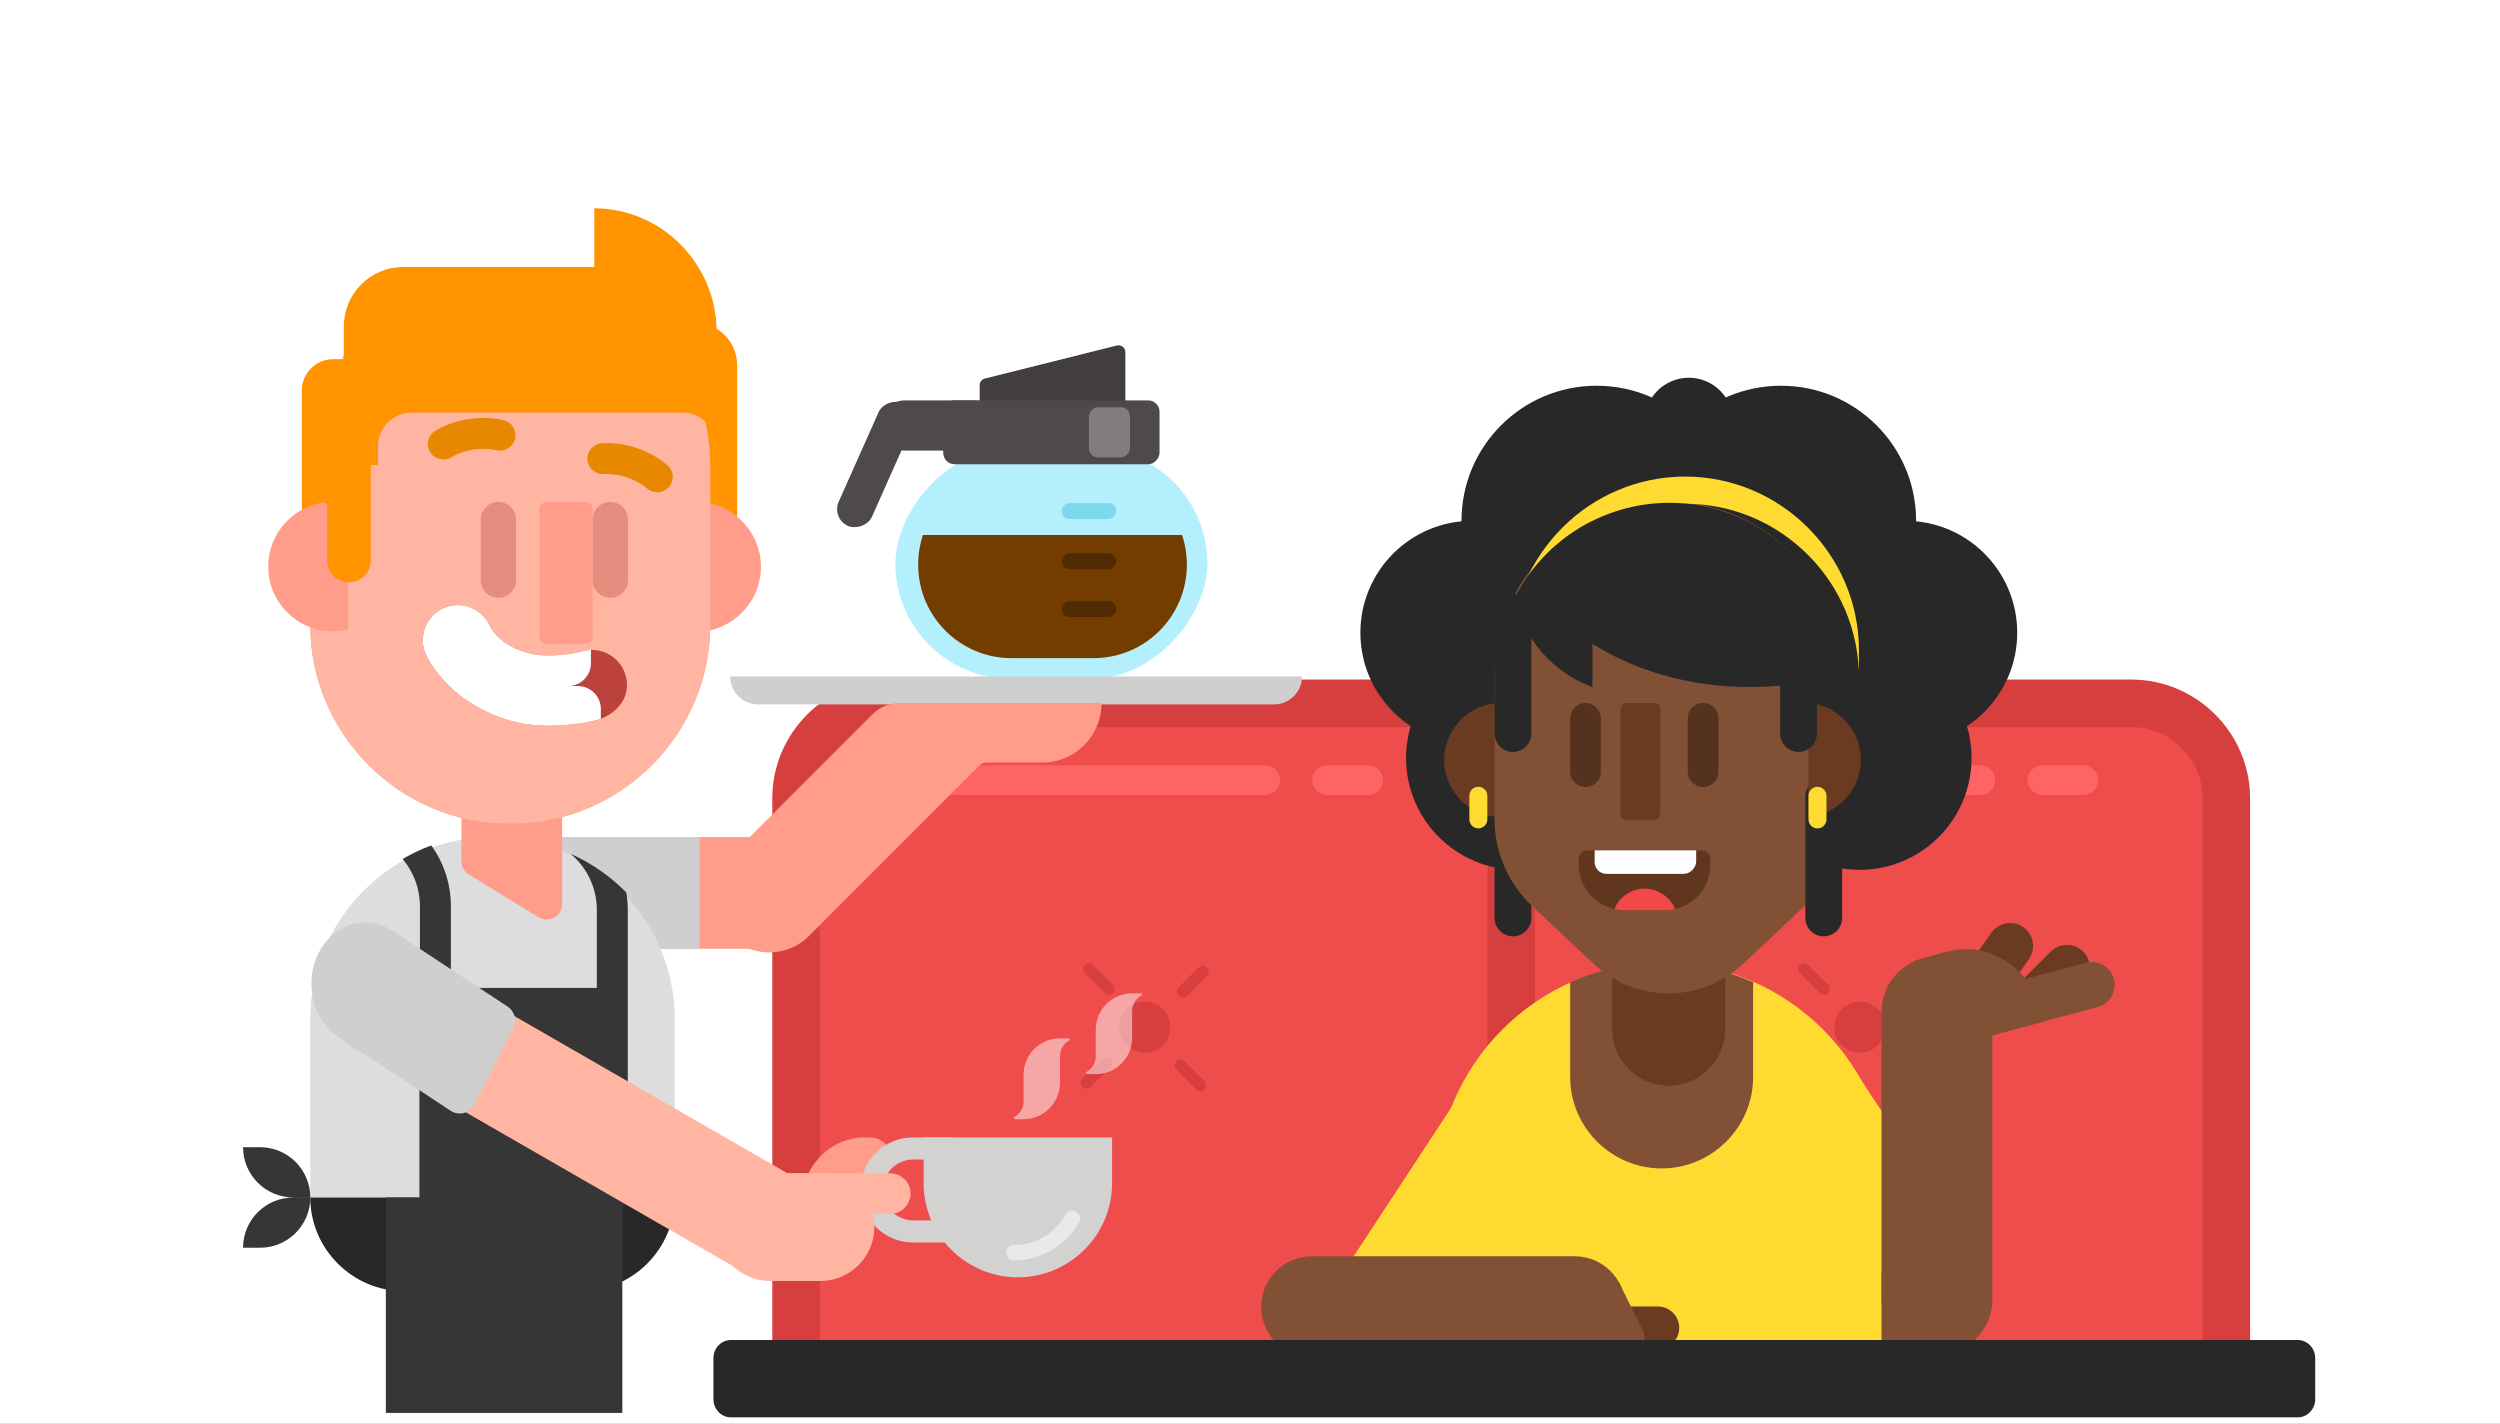 <svg xmlns="http://www.w3.org/2000/svg" xmlns:xlink="http://www.w3.org/1999/xlink" width="288" height="164" viewBox="0 0 288 164">
  <rect x="0" y="0" width="288" height="164" fill="#808080" stroke="none"/>
  <defs>
    <rect id="exp_coffee_please-a" width="288" height="164"/>
  </defs>
  <g fill="none" fill-rule="evenodd">
    <mask id="exp_coffee_please-b" fill="#fff">
      <use xlink:href="#exp_coffee_please-a"/>
    </mask>
    <use fill="#FFF" xlink:href="#exp_coffee_please-a"/>
    <g mask="url(#exp_coffee_please-b)">
      <g transform="translate(28 24)">
        <g transform="translate(60.96 54.079)">
          <g fill-rule="nonzero" transform="translate(82.056)">
            <path fill="#D73F3F" d="M88.195,76.385 L88.195,13.891 C88.195,6.365 82.033,0.206 74.502,0.206 L14.028,0.206 C6.497,0.206 0.335,6.365 0.335,13.891 L0.335,76.385 L88.195,76.385 Z"/>
            <path fill="#EF4C4C" d="M5.812,76.385 L5.812,13.891 C5.812,9.364 9.498,5.681 14.028,5.681 L74.503,5.681 C79.033,5.681 82.718,9.364 82.718,13.891 L82.718,76.385 L5.812,76.385 Z"/>
            <g fill="#D73F3F" transform="translate(35.677 32.537)">
              <ellipse cx="7.562" cy="7.717" rx="2.945" ry="2.943"/>
              <path d="M3.436 3.998C3.261 3.998 3.086 3.931 2.952 3.797L.664 1.51C.396 1.243.396.81.664.543.931.275 1.364.275 1.632.543L3.92 2.83C4.188 3.097 4.188 3.53 3.92 3.797 3.786 3.931 3.611 3.998 3.436 3.998zM.867 14.812C.692 14.812.517 14.745.384 14.611.116 14.344.116 13.911.384 13.644L2.672 11.357C2.94 11.089 3.373 11.089 3.64 11.357 3.908 11.624 3.908 12.057 3.64 12.324L1.352 14.611C1.217 14.745 1.043 14.812.867 14.812zM13.976 15.092C13.801 15.092 13.625 15.025 13.492 14.891L11.203 12.604C10.936 12.337 10.936 11.904 11.203 11.637 11.471 11.369 11.904 11.369 12.172 11.637L14.46 13.923C14.728 14.191 14.728 14.624 14.46 14.891 14.326 15.025 14.151 15.092 13.976 15.092zM11.967 4.277C11.792 4.277 11.617 4.211 11.483 4.077 11.216 3.809 11.216 3.377 11.483 3.109L13.772.822C14.04.555 14.473.555 14.74.822 15.008 1.09 15.008 1.523 14.74 1.79L12.452 4.077C12.317 4.211 12.142 4.277 11.967 4.277z"/>
            </g>
            <g fill="#FF6464" transform="translate(17.838 9.806)">
              <path d="M39.272 3.696L1.714 3.696C.773 3.696.003 2.927.003 1.986.003 1.045.773.275 1.714.275L39.272.275C40.214.275 40.984 1.045 40.984 1.986 40.984 2.927 40.214 3.696 39.272 3.696zM51.139 3.696L46.433 3.696C45.492 3.696 44.721 2.927 44.721 1.986 44.721 1.045 45.492.275 46.433.275L51.139.275C52.081.275 52.851 1.045 52.851 1.986 52.851 2.927 52.081 3.696 51.139 3.696z"/>
            </g>
          </g>
          <path fill="#D73F3F" fill-rule="nonzero" d="M87.868,76.385 L87.868,13.891 C87.868,6.365 81.706,0.206 74.176,0.206 L13.7,0.206 C6.169,0.206 0.008,6.365 0.008,13.891 L0.008,76.385 L87.868,76.385 Z"/>
          <g fill-rule="nonzero" transform="translate(5.351 5.348)">
            <path fill="#EF4C4C" d="M0.133,71.037 L0.133,8.543 C0.133,4.015 3.819,0.332 8.349,0.332 L68.824,0.332 C73.354,0.332 77.04,4.016 77.04,8.543 L77.04,71.037 L0.133,71.037 Z"/>
            <g fill="#D73F3F" transform="translate(29.88 27.188)">
              <ellipse cx="7.68" cy="7.717" rx="2.945" ry="2.943"/>
              <path d="M3.555 3.998C3.379 3.998 3.204 3.931 3.071 3.797L.782 1.51C.515 1.243.515.81.782.543 1.05.275 1.483.275 1.75.543L4.039 2.83C4.307 3.097 4.307 3.53 4.039 3.797 3.905 3.931 3.73 3.998 3.555 3.998zM.986 14.812C.811 14.812.635 14.745.502 14.611.235 14.344.235 13.911.502 13.644L2.791 11.357C3.058 11.089 3.491 11.089 3.759 11.357 4.027 11.624 4.027 12.057 3.759 12.324L1.47 14.611C1.337 14.745 1.161 14.812.986 14.812zM14.094 15.092C13.919 15.092 13.744 15.025 13.611 14.891L11.322 12.604C11.054 12.337 11.054 11.904 11.322 11.637 11.59 11.369 12.023 11.369 12.29 11.637L14.579 13.923C14.846 14.191 14.846 14.624 14.579 14.891 14.445 15.025 14.27 15.092 14.094 15.092zM12.086 4.277C11.911 4.277 11.735 4.211 11.602 4.077 11.334 3.809 11.334 3.377 11.602 3.109L13.891.822C14.158.555 14.591.555 14.859.822 15.126 1.09 15.126 1.523 14.859 1.79L12.57 4.077C12.436 4.211 12.261 4.277 12.086 4.277z"/>
            </g>
            <g fill="#FF6464" transform="translate(12.04 4.457)">
              <path d="M39.391 3.696L1.833 3.696C.891 3.696.121 2.927.121 1.986.121 1.045.891.275 1.833.275L39.391.275C40.333.275 41.103 1.045 41.103 1.986 41.103 2.927 40.333 3.696 39.391 3.696zM51.258 3.696L46.552 3.696C45.611 3.696 44.841 2.927 44.841 1.986 44.841 1.045 45.611.275 46.552.275L51.258.275C52.2.275 52.97 1.045 52.97 1.986 52.97 2.927 52.199 3.696 51.258 3.696z"/>
            </g>
          </g>
        </g>
        <g transform="translate(117.081 19.314)">
          <path fill="#FFDB31" fill-rule="nonzero" d="M72.602,111.806 L72.602,93.725 C72.602,79.356 60.839,67.599 46.461,67.599 C32.083,67.599 20.32,79.356 20.32,93.725 L20.32,111.806 L72.602,111.806 Z"/>
          <polygon fill="#FFDB31" fill-rule="nonzero" points="24.811 80.153 10.644 101.738 24.811 101.738"/>
          <polygon fill="#FFDB31" fill-rule="nonzero" points="68.7 80.153 82.867 101.738 68.7 101.738"/>
          <path fill="#825035" fill-rule="nonzero" d="M46.34,91.289 C52.137,91.289 56.879,86.549 56.879,80.756 L56.879,69.837 C53.65,68.403 50.086,67.599 46.34,67.599 C42.595,67.599 39.031,68.402 35.802,69.837 L35.802,80.756 C35.802,86.549 40.544,91.289 46.34,91.289 Z"/>
          <path fill="#282828" fill-rule="nonzero" d="M29.211,64.553 C28.046,64.553 27.093,63.6 27.093,62.435 L27.093,48.471 C27.093,47.306 28.047,46.353 29.211,46.353 C30.377,46.353 31.33,47.306 31.33,48.471 L31.33,62.435 C31.33,63.6 30.377,64.553 29.211,64.553 Z"/>
          <path fill="#6A3A21" fill-rule="nonzero" d="M47.149,81.76 C43.569,81.76 40.64,78.833 40.64,75.254 L40.64,61.55 C40.64,57.972 43.569,55.045 47.148,55.045 C50.729,55.045 53.657,57.972 53.657,61.55 L53.657,75.254 C53.658,78.833 50.729,81.76 47.149,81.76 Z"/>
          <g fill="#282828" fill-rule="nonzero" transform="translate(11.611)">
            <ellipse cx="37.859" cy="5.307" rx="5.108" ry="5.106"/>
            <g transform="translate(0 .891)">
              <ellipse cx="27.241" cy="15.79" rx="15.568" ry="15.559"/>
              <ellipse cx="12.927" cy="28.684" rx="12.902" ry="12.895"/>
              <ellipse cx="18.19" cy="43.106" rx="12.902" ry="12.895"/>
              <g transform="translate(32.555)">
                <ellipse cx="15.921" cy="15.79" rx="15.568" ry="15.559"/>
                <ellipse cx="30.235" cy="28.684" rx="12.902" ry="12.895"/>
                <ellipse cx="24.972" cy="43.106" rx="12.902" ry="12.895"/>
              </g>
            </g>
          </g>
          <ellipse cx="27.869" cy="44.24" fill="#6A3A21" fill-rule="nonzero" rx="6.581" ry="6.578"/>
          <path fill="#FFDB31" fill-rule="nonzero" d="M25.226,52.113 C24.656,52.113 24.19,51.647 24.19,51.077 L24.19,48.355 C24.19,47.785 24.656,47.319 25.226,47.319 C25.796,47.319 26.262,47.785 26.262,48.355 L26.262,51.077 C26.262,51.647 25.796,52.113 25.226,52.113 Z"/>
          <path fill="#825035" fill-rule="nonzero" d="M47.111,14.485 C36.101,14.485 27.093,23.489 27.093,34.492 L27.093,40.887 L27.093,51.077 C27.093,54.856 28.655,58.468 31.409,61.057 L38.475,67.702 C40.813,69.9 43.901,71.124 47.111,71.124 C50.321,71.124 53.41,69.9 55.748,67.702 L62.814,61.057 C65.568,58.468 67.129,54.856 67.129,51.077 L67.129,34.492 C67.129,23.489 58.121,14.485 47.111,14.485 Z"/>
          <g fill-rule="nonzero" transform="translate(36.77 54.079)">
            <path fill="#61361E" d="M9.912,7.473 L5.348,7.473 C2.424,7.473 0,5.124 0,2.135 L0,1.566 C0,0.996 0.428,0.569 0.998,0.569 L14.19,0.569 C14.761,0.569 15.189,0.996 15.189,1.566 L15.189,2.135 C15.26,5.053 12.836,7.473 9.912,7.473 Z"/>
            <path fill="#FFF" d="M12.122,3.274 L3.209,3.274 C2.424,3.274 1.854,2.633 1.854,1.922 L1.854,0.569 L13.549,0.569 L13.549,1.922 C13.477,2.633 12.836,3.274 12.122,3.274 Z"/>
            <path fill="#F34848" d="M4.136,7.33 C4.564,7.401 4.92,7.473 5.348,7.473 L9.912,7.473 C10.34,7.473 10.768,7.401 11.124,7.33 C10.554,5.978 9.199,4.982 7.63,4.982 C6.061,4.982 4.706,5.907 4.136,7.33 Z"/>
          </g>
          <path fill="#FFDB31" fill-rule="nonzero" d="M49.046,11.588 C38.036,11.588 29.028,20.592 29.028,31.595 L29.028,35.124 L29.028,34.726 C29.028,23.723 38.037,14.719 49.046,14.719 C60.056,14.719 69.065,23.723 69.065,34.726 L69.065,31.595 C69.065,20.591 60.056,11.588 49.046,11.588 Z"/>
          <g fill="#282828" fill-rule="nonzero" transform="translate(29.028 14.485)">
            <path d="M1.733,8.814 C6.207,16.21 16.044,21.346 27.462,21.346 C31.271,21.346 34.903,20.773 38.22,19.737 C38.007,8.914 29.089,0.125 18.212,0.125 C11.397,0.124 5.352,3.576 1.733,8.814 Z"/>
            <path d="M0.373,11.093 C1.405,15.851 4.839,19.714 9.345,21.346 L9.345,2.212 C5.489,4.132 2.332,7.26 0.373,11.093 Z"/>
          </g>
          <path fill="#6A3A21" fill-rule="nonzero" d="M45.447,51.182 L42.339,51.182 C41.935,51.182 41.607,50.874 41.607,50.493 L41.607,38.351 C41.607,37.971 41.935,37.662 42.339,37.662 L45.447,37.662 C45.851,37.662 46.178,37.971 46.178,38.351 L46.178,50.493 C46.177,50.874 45.85,51.182 45.447,51.182 Z"/>
          <path fill="#55321F" fill-rule="nonzero" d="M37.569 47.346C36.597 47.346 35.802 46.551 35.802 45.58L35.802 39.429C35.802 38.457 36.597 37.662 37.569 37.662 38.541 37.662 39.336 38.457 39.336 39.429L39.336 45.58C39.336 46.551 38.541 47.346 37.569 47.346zM51.116 47.346C50.144 47.346 49.348 46.551 49.348 45.58L49.348 39.429C49.348 38.457 50.143 37.662 51.116 37.662 52.088 37.662 52.883 38.457 52.883 39.429L52.883 45.58C52.883 46.551 52.087 47.346 51.116 47.346z"/>
          <rect width="6.689" height="8.238" x="62.895" y="33.799" fill="#282828" fill-rule="nonzero"/>
          <path fill="#282828" fill-rule="nonzero" d="M65.013,64.553 C63.848,64.553 62.895,63.6 62.895,62.435 L62.895,48.471 C62.895,47.306 63.848,46.353 65.013,46.353 C66.178,46.353 67.131,47.306 67.131,48.471 L67.131,62.435 C67.131,63.6 66.178,64.553 65.013,64.553 Z"/>
          <g fill-rule="nonzero" transform="translate(62.895 37.662)">
            <path fill="#6A3A21" d="M0.352,0.008 L0.352,13.108 C3.734,12.833 6.394,10.008 6.394,6.558 C6.394,3.107 3.734,0.283 0.352,0.008 Z"/>
            <path fill="#FFDB31" d="M1.398,14.458 C0.828,14.458 0.362,13.992 0.362,13.422 L0.362,10.7 C0.362,10.13 0.828,9.664 1.398,9.664 C1.968,9.664 2.434,10.13 2.434,10.7 L2.434,13.422 C2.434,13.992 1.968,14.458 1.398,14.458 Z"/>
          </g>
          <rect width="10.587" height="11.67" x="66.765" y="100.433" fill="#FFDB31" fill-rule="nonzero"/>
          <g fill-rule="nonzero" transform="translate(71.603 62.77)">
            <g transform="translate(4.46)">
              <g fill="#6A3A21" transform="translate(4.46)">
                <path d="M14.373 7.28L10.633 11.017C9.605 12.044 7.923 12.044 6.895 11.017 5.866 9.989 5.866 8.308 6.895 7.28L10.636 3.543C11.664 2.516 13.345 2.516 14.373 3.543 15.402 4.571 15.402 6.252 14.373 7.28zM8.127 4.404L5.093 8.732C4.259 9.921 2.603 10.213 1.412 9.38.221 8.547-.072 6.891.763 5.7L3.797 1.371C4.631.182 6.287-.11 7.478.723 8.67 1.557 8.962 3.213 8.127 4.404z"/>
              </g>
              <path fill="#825035" d="M20.505,9.931 L5.688,13.898 C4.284,14.275 2.827,13.434 2.451,12.031 C2.075,10.627 2.916,9.171 4.32,8.796 L19.137,4.828 C20.541,4.452 21.998,5.292 22.374,6.696 C22.75,8.099 21.909,9.555 20.505,9.931 Z"/>
              <path fill="#825035" d="M3.133,3.554 L0.377,4.292 L3.136,14.582 L13.851,11.713 C13.847,11.004 13.754,10.284 13.562,9.569 C12.351,5.049 7.658,2.342 3.133,3.554 Z"/>
            </g>
            <path fill="#825035" d="M12.834,10.465 L12.834,43.615 C12.834,47.124 9.961,49.995 6.451,49.995 C2.94,49.995 0.068,47.124 0.068,43.615 L0.068,10.465 C0.068,6.956 2.94,4.085 6.451,4.085 C9.961,4.085 12.834,6.956 12.834,10.465 Z"/>
            <rect width="6.383" height="9.581" x=".068" y="40.43" fill="#825035"/>
          </g>
          <path fill="#6A3A21" fill-rule="nonzero" d="M45.909,107.192 L40.194,107.192 C38.843,107.192 37.737,108.297 37.737,109.648 C37.737,110.999 38.842,112.104 40.194,112.104 L45.909,112.104 C47.26,112.104 48.366,110.999 48.366,109.648 C48.365,108.298 47.26,107.192 45.909,107.192 Z"/>
          <g fill="#825035" fill-rule="nonzero" transform="translate(0 101.398)">
            <path d="M36.333,0.011 L6.037,0.011 C2.831,0.011 0.207,2.633 0.207,5.837 C0.207,9.042 2.831,11.664 6.037,11.664 L36.333,11.664 C39.539,11.664 42.163,9.042 42.163,5.837 C42.163,2.633 39.539,0.011 36.333,0.011 Z"/>
            <path d="M41.382,2.938 L44.128,8.467 C44.858,9.938 43.788,11.665 42.144,11.665 L34.139,11.665 L41.382,2.938 Z"/>
          </g>
          <path fill="#282828" fill-rule="nonzero" d="M62.11 43.307C60.945 43.307 59.992 42.354 59.992 41.19L59.992 27.225C59.992 26.061 60.945 25.108 62.11 25.108 63.275 25.108 64.228 26.061 64.228 27.225L64.228 41.19C64.228 42.355 63.275 43.307 62.11 43.307zM29.211 43.307C28.046 43.307 27.093 42.354 27.093 41.19L27.093 27.225C27.093 26.061 28.047 25.108 29.211 25.108 30.377 25.108 31.33 26.061 31.33 27.225L31.33 41.19C31.33 42.355 30.377 43.307 29.211 43.307z"/>
        </g>
        <path fill="#FF9D8A" fill-rule="nonzero" d="M24.19,78.864 C24.19,75.324 27.089,72.427 30.631,72.427 L60.765,72.427 C64.307,72.427 67.206,75.324 67.206,78.864 C67.206,82.404 64.307,85.301 60.765,85.301 L30.631,85.301 C27.089,85.302 24.19,82.405 24.19,78.864 Z"/>
        <path fill="#CFCFCF" fill-rule="nonzero" d="M52.597,72.427 L33.534,72.427 C29.991,72.427 27.093,75.324 27.093,78.864 C27.093,82.404 29.991,85.301 33.534,85.301 L52.597,85.301 L52.597,72.427 L52.597,72.427 Z"/>
        <g transform="matrix(-1 0 0 1 111.086 15.556)">
          <path fill="#423E3E" d="M10.421,0.245 L25.635,4.055 C25.985,4.143 26.23,4.458 26.23,4.818 L26.23,9.987 C26.23,10.421 25.878,10.774 25.444,10.774 L10.23,10.774 C9.795,10.774 9.443,10.421 9.443,9.987 L9.443,1.008 C9.443,0.574 9.795,0.221 10.23,0.221 C10.294,0.221 10.358,0.229 10.421,0.245 Z"/>
          <rect width="13.902" height="5.781" x="23.87" y="6.569" fill="#4E4A4A" rx="2.891"/>
          <rect width="35.936" height="26.54" y="12.088" fill="#B4EFFD" rx="13.27"/>
          <path fill="#743D00" d="M32.765,22.073 C33.12,23.141 33.313,24.282 33.313,25.469 L33.313,25.509 C33.313,31.448 28.498,36.263 22.559,36.263 L13.115,36.263 C7.175,36.263 2.361,31.448 2.361,25.509 L2.361,25.469 C2.361,24.282 2.553,23.141 2.908,22.073 L32.765,22.073 Z"/>
          <rect width="15.491" height="4.204" x="30.509" y="11.849" fill="#4E4A4A" rx="2.102" transform="scale(-1 1) rotate(-66 0 72.858)"/>
          <rect width="24.919" height="7.358" x="5.508" y="6.569" fill="#4E4A4A" rx="1.311"/>
          <rect width="4.721" height="5.781" x="8.918" y="7.358" fill="#827C7C" rx="1.049"/>
          <rect width="6.295" height="1.839" x="10.492" y="18.394" fill="#7ED8ED" rx=".92"/>
          <rect width="6.295" height="1.839" x="10.492" y="24.175" fill="#502A00" rx=".92"/>
          <rect width="6.295" height="1.839" x="10.492" y="29.694" fill="#502A00" rx=".92"/>
        </g>
        <path fill="#CFCFCF" fill-rule="nonzero" d="M56.113,53.926 C56.113,55.698 57.564,57.148 59.337,57.148 L118.768,57.148 C120.541,57.148 121.992,55.698 121.992,53.926 L56.113,53.926 Z"/>
        <path fill="#DDD" fill-rule="nonzero" d="M49.734,113.952 L49.734,93.412 C49.734,81.87 40.285,72.427 28.737,72.427 C17.189,72.427 7.741,81.87 7.741,93.412 L7.741,113.952 L49.734,113.952 Z"/>
        <path fill="#282828" fill-rule="nonzero" d="M7.741,113.952 C7.75,119.891 12.614,124.746 18.558,124.746 L38.916,124.746 C44.86,124.746 49.724,119.89 49.734,113.952 L7.741,113.952 Z"/>
        <rect width="23.599" height="25.282" x="20.32" y="89.81" fill="#363636" fill-rule="nonzero"/>
        <rect width="27.245" height="24.816" x="16.449" y="113.952" fill="#363636" fill-rule="nonzero"/>
        <path fill="#363636" fill-rule="nonzero" d="M0 108.158L1.956 108.158C5.155 108.158 7.748 110.75 7.748 113.946L5.792 113.946C2.593 113.947 0 111.355 0 108.158zM7.748 113.952L5.792 113.952C2.593 113.952 0 116.544 0 119.741L1.956 119.741C5.155 119.741 7.748 117.149 7.748 113.952zM37.737 74.359C39.58 75.913 40.755 78.235 40.755 80.829L40.755 114.061 44.322 114.061 44.322 80.829C44.322 80.14 44.261 79.466 44.149 78.809 42.318 76.952 40.145 75.436 37.737 74.359zM23.944 113.631L23.944 80.399C23.944 77.786 23.104 75.368 21.684 73.393 20.533 73.817 19.432 74.345 18.385 74.955 19.625 76.429 20.376 78.327 20.376 80.399L20.376 113.631 23.944 113.631z"/>
        <g transform="translate(7.74 82.136)">
          <g transform="translate(2.078 3.111)">
            <path fill="#FF9D8A" fill-rule="nonzero" d="M57.376,29.27 C57.084,29.27 56.787,29.215 56.5,29.097 C55.324,28.614 54.764,27.272 55.248,26.1 C55.938,24.428 58.385,21.379 62.725,21.821 C63.99,21.949 64.911,23.076 64.783,24.337 C64.654,25.598 63.532,26.52 62.259,26.389 C60.227,26.183 59.512,27.831 59.505,27.848 C59.139,28.734 58.281,29.27 57.376,29.27 Z"/>
            <path fill="#D4D1D1" fill-rule="nonzero" d="M71.284,33.893 L67.384,33.893 C64.034,33.893 61.309,31.175 61.309,27.835 C61.309,24.495 64.034,21.778 67.384,21.778 L71.284,21.778 C74.634,21.778 77.359,24.495 77.359,27.835 C77.359,31.175 74.634,33.893 71.284,33.893 Z M67.384,24.328 C65.444,24.328 63.867,25.901 63.867,27.835 C63.867,29.769 65.444,31.342 67.384,31.342 L71.284,31.342 C73.224,31.342 74.801,29.768 74.801,27.835 C74.801,25.901 73.223,24.328 71.284,24.328 L67.384,24.328 Z"/>
            <path fill="#D4D1D1" fill-rule="nonzero" d="M68.583,21.778 L68.583,27.076 C68.583,33.03 73.468,37.901 79.438,37.901 C85.409,37.901 90.293,33.029 90.293,27.076 L90.293,21.778 L68.583,21.778 Z"/>
            <path stroke="#FFF" stroke-linecap="round" stroke-width="1.783" d="M85.72,31.111 C84.397,33.467 81.869,35.063 78.974,35.063" opacity=".5"/>
            <path fill="#FFF" fill-rule="nonzero" d="M85.274 10.37L84.288 10.37C81.974 10.37 80.099 12.241 80.099 14.548L80.099 17.636C80.099 18.404 79.674 19.073 79.046 19.423 78.92 19.493 78.969 19.681 79.113 19.681L80.099 19.681C82.413 19.681 84.288 17.811 84.288 15.504L84.288 12.416C84.288 11.648 84.713 10.978 85.341 10.629 85.467 10.559 85.418 10.37 85.274 10.37zM93.588 5.185L92.601 5.185C90.288 5.185 88.412 7.055 88.412 9.363L88.412 12.45C88.412 13.218 87.987 13.888 87.359 14.237 87.233 14.307 87.282 14.495 87.426 14.495L88.412 14.495C90.726 14.495 92.601 12.625 92.601 10.318L92.601 7.23C92.601 6.462 93.026 5.793 93.654 5.443 93.78 5.373 93.731 5.185 93.588 5.185z" opacity=".5"/>
            <path fill="#FFB5A1" fill-rule="nonzero" d="M56.446,35.113 C54.737,38.065 50.917,39.086 47.956,37.381 L3.103,11.56 C0.143,9.855 -0.881,6.046 0.828,3.094 C2.537,0.142 6.358,-0.879 9.318,0.826 L54.172,26.647 C57.132,28.352 58.156,32.161 56.446,35.113 Z"/>
            <path fill="#FFB5A1" fill-rule="nonzero" d="M44.683,32.123 C44.683,28.715 47.479,25.926 50.898,25.926 L56.692,25.926 C60.111,25.926 62.908,28.715 62.908,32.123 C62.908,35.532 60.111,38.321 56.692,38.321 L50.898,38.321 C47.479,38.321 44.683,35.532 44.683,32.123 Z"/>
            <path fill="#FFB5A1" fill-rule="nonzero" d="M64.742,30.59 L53.256,30.59 C51.97,30.59 50.917,29.541 50.917,28.258 C50.917,26.975 51.97,25.926 53.256,25.926 L64.742,25.926 C66.028,25.926 67.08,26.975 67.08,28.258 C67.08,29.541 66.028,30.59 64.742,30.59 Z"/>
          </g>
          <path fill="#CFCFCF" fill-rule="nonzero" d="M22.744,9.828 L9.424,1.061 C6.471,-0.883 2.661,0.282 0.956,3.647 C-0.749,7.013 0.272,11.357 3.225,13.301 L16.188,21.832 C17.055,22.403 18.22,22.163 18.791,21.296 C18.83,21.236 18.865,21.175 18.897,21.112 L23.387,12.246 C23.819,11.394 23.542,10.353 22.744,9.828 Z"/>
        </g>
        <path fill="#FF9D8A" fill-rule="nonzero" d="M30.984,46.353 L30.931,46.353 C27.756,46.353 25.158,48.95 25.158,52.124 L25.158,71.748 L25.158,75.222 C25.158,75.841 25.48,76.417 26.008,76.741 L34.04,81.673 C35.228,82.402 36.758,81.548 36.758,80.154 L36.758,76.219 L36.758,71.748 L36.758,52.124 C36.758,48.95 34.16,46.353 30.984,46.353 Z"/>
        <path fill="#FF9400" fill-rule="nonzero" d="M52.007,40.076 L51.962,40.076 C49.259,40.076 47.047,37.866 47.047,35.165 L47.047,18.066 C47.047,15.365 49.259,13.154 51.962,13.154 L52.007,13.154 C54.71,13.154 56.921,15.365 56.921,18.066 L56.921,35.165 C56.921,37.866 54.71,40.076 52.007,40.076 Z"/>
        <rect width="5.098" height="17.876" x="49.348" y="16.417" fill="#FF9400" fill-rule="nonzero"/>
        <path fill="#FF9400" fill-rule="nonzero" d="M47.674,31.467 L18.431,31.467 C14.68,31.467 11.611,28.4 11.611,24.651 L11.611,13.576 C11.611,9.827 14.68,6.76 18.431,6.76 L47.674,6.76 C51.425,6.76 54.493,9.827 54.493,13.576 L54.493,24.651 C54.493,28.4 51.425,31.467 47.674,31.467 Z"/>
        <path fill="#FF9400" fill-rule="nonzero" d="M54.546,18.347 L54.546,14.207 C54.546,6.393 48.208,0 40.461,0 L40.461,20.227 L52.667,20.227 C53.705,20.227 54.546,19.385 54.546,18.347 Z"/>
        <ellipse cx="52.085" cy="41.301" fill="#FF9D8A" fill-rule="nonzero" rx="7.575" ry="7.502"/>
        <path fill="#E59B81" fill-rule="nonzero" d="M30.887,70.893 L30.676,70.893 C18.062,70.893 7.741,60.578 7.741,47.971 L7.741,29.683 C7.741,17.075 18.062,6.76 30.676,6.76 L30.887,6.76 C43.501,6.76 53.822,17.075 53.822,29.683 L53.822,47.971 C53.822,60.578 43.501,70.893 30.887,70.893 Z"/>
        <path fill="#FFB5A1" fill-rule="nonzero" d="M30.887,70.893 L30.676,70.893 C18.062,70.893 7.741,60.578 7.741,47.971 L7.741,29.683 C7.741,17.075 18.062,6.76 30.676,6.76 L30.887,6.76 C43.501,6.76 53.822,17.075 53.822,29.683 L53.822,47.971 C53.822,60.578 43.501,70.893 30.887,70.893 Z"/>
        <path fill="#FF9400" fill-rule="nonzero" d="M44.161,6.76 L21.934,6.76 C16.233,6.76 11.611,11.337 11.611,16.983 L11.611,29.578 L15.547,29.578 L15.547,27.368 C15.547,25.249 17.282,23.532 19.42,23.532 L50.62,23.532 C52.759,23.532 54.493,25.249 54.493,27.368 L54.493,16.993 C54.493,11.341 49.867,6.76 44.161,6.76 Z"/>
        <g transform="translate(27.093 33.8)">
          <path fill="#FF9D8A" fill-rule="nonzero" d="M12.344,16.383 L7.868,16.383 C7.405,16.383 7.03,16.008 7.03,15.545 L7.03,0.862 C7.03,0.399 7.405,0.025 7.868,0.025 L12.344,0.025 C12.807,0.025 13.182,0.399 13.182,0.862 L13.182,15.545 C13.182,16.008 12.807,16.383 12.344,16.383 Z"/>
          <path fill="#E58D7F" fill-rule="nonzero" d="M2.33 11.069L2.311 11.069C1.197 11.069.286 10.159.286 9.046L.286 2.048C.286.936 1.197.025 2.311.025L2.33.025C3.443.025 4.354.936 4.354 2.048L4.354 9.046C4.354 10.159 3.443 11.069 2.33 11.069zM15.225 11.069L15.207 11.069C14.093 11.069 13.182 10.159 13.182 9.046L13.182 2.048C13.182.936 14.093.025 15.207.025L15.225.025C16.339.025 17.25.936 17.25 2.048L17.25 9.046C17.25 10.159 16.339 11.069 15.225 11.069z"/>
        </g>
        <path fill="#E88700" fill-rule="nonzero" d="M23.078 28.936C22.494 28.936 21.922 28.653 21.581 28.13 21.044 27.311 21.263 26.216 22.079 25.673 22.216 25.581 25.497 23.439 29.962 24.381 30.927 24.585 31.544 25.532 31.341 26.497 31.137 27.462 30.187 28.079 29.225 27.874 26.275 27.253 24.137 28.595 24.047 28.652 23.747 28.844 23.411 28.936 23.078 28.936zM47.715 32.713C47.317 32.713 46.916 32.58 46.584 32.308 44.254 30.4 41.736 30.605 41.63 30.616 40.664 30.704 39.781 29.994 39.681 29.019 39.583 28.045 40.281 27.173 41.255 27.066 41.421 27.049 45.32 26.658 48.848 29.547 49.611 30.172 49.722 31.297 49.098 32.059 48.745 32.49 48.232 32.713 47.715 32.713z"/>
        <g transform="translate(20.32 45.388)">
          <path fill="#BD413C" fill-rule="nonzero" d="M14.926,14.215 C18.023,14.215 20.538,13.585 20.993,13.391 C23.224,12.437 24.364,10.533 23.742,8.394 C23.122,6.26 20.892,5.03 18.756,5.642 C17.787,5.915 14.837,6.42 12.716,5.89 C9.025,4.967 8.11,2.715 8.1,2.693 C7.182,0.664 4.793,-0.238 2.762,0.68 C0.731,1.597 -0.171,3.986 0.747,6.014 C1.004,6.584 3.464,11.632 10.497,13.643 C11.977,14.066 13.507,14.215 14.926,14.215 Z"/>
          <path fill="#FFF" fill-rule="nonzero" d="M2.762,0.68 C4.792,-0.238 7.182,0.664 8.1,2.693 C8.11,2.715 9.025,4.968 12.716,5.89 C14.837,6.42 17.788,5.915 18.756,5.642 C19.09,5.546 19.426,5.496 19.758,5.487 L19.758,7.01 C19.758,8.46 18.571,9.646 17.12,9.646 L3.439,9.646 C1.661,7.92 0.886,6.32 0.747,6.014 C-0.171,3.985 0.731,1.597 2.762,0.68 Z"/>
          <path fill="#FFF" fill-rule="nonzero" d="M18.258,9.646 C19.709,9.646 20.896,10.832 20.896,12.282 L20.896,13.427 C20.253,13.654 17.849,14.215 14.926,14.215 C13.507,14.215 11.977,14.066 10.496,13.643 C7.243,12.712 4.969,11.132 3.438,9.646 L18.258,9.646 L18.258,9.646 Z"/>
          <polygon fill="#FFF" fill-rule="nonzero" points="2.546 8.479 16.972 8.479 16.972 11.023 5.092 11.023"/>
        </g>
        <path fill="#FF9400" fill-rule="nonzero" d="M10.395,17.383 L10.362,17.383 C8.388,17.383 6.773,18.997 6.773,20.97 L6.773,38.651 C6.773,40.624 8.389,42.238 10.362,42.238 L10.395,42.238 C12.37,42.238 13.984,40.623 13.984,38.651 L13.984,29.81 L13.984,20.97 L13.984,17.383 L10.395,17.383 Z"/>
        <path fill="#FF9D8A" fill-rule="nonzero" d="M12.117,34.011 C11.558,33.878 10.977,33.799 10.377,33.799 C6.249,33.799 2.903,37.144 2.903,41.269 C2.903,45.395 6.249,48.739 10.377,48.739 C10.977,48.739 11.558,48.661 12.117,48.528 L12.117,34.011 Z"/>
        <path fill="#FF9400" fill-rule="nonzero" d="M12.194,43.085 C10.809,43.085 9.676,41.952 9.676,40.568 L9.676,27.625 C9.676,26.241 10.809,25.108 12.194,25.108 C13.579,25.108 14.712,26.241 14.712,27.625 L14.712,40.568 C14.712,41.952 13.579,43.085 12.194,43.085 Z"/>
        <path fill="#FF9400" fill-rule="nonzero" d="M8.709,33.822 C8.709,33.822 9.971,33.516 9.971,35.025 L11.574,35.025 L11.574,31.868 L8.709,31.868 L8.709,33.822 Z"/>
        <path fill="#FF9D8A" fill-rule="nonzero" d="M98.898,56.976 L75.678,56.976 C74.495,56.976 73.361,57.446 72.525,58.282 L56.067,74.736 C53.559,77.24 53.559,81.339 56.067,83.843 C58.572,86.346 62.67,86.346 65.175,83.843 L84.773,64.237 C85.024,63.986 85.365,63.844 85.72,63.844 L92.078,63.844 C95.83,63.844 98.9,60.776 98.9,57.027 C98.9,57.01 98.898,56.993 98.898,56.976 Z"/>
        <path fill="#282828" fill-rule="nonzero" d="M236.699,139.279 L56.199,139.279 C55.087,139.279 54.186,138.34 54.186,137.183 L54.186,132.465 C54.186,131.307 55.088,130.369 56.199,130.369 L236.699,130.369 C237.811,130.369 238.712,131.308 238.712,132.465 L238.712,137.183 C238.712,138.34 237.81,139.279 236.699,139.279 Z"/>
      </g>
    </g>
  </g>
</svg>
